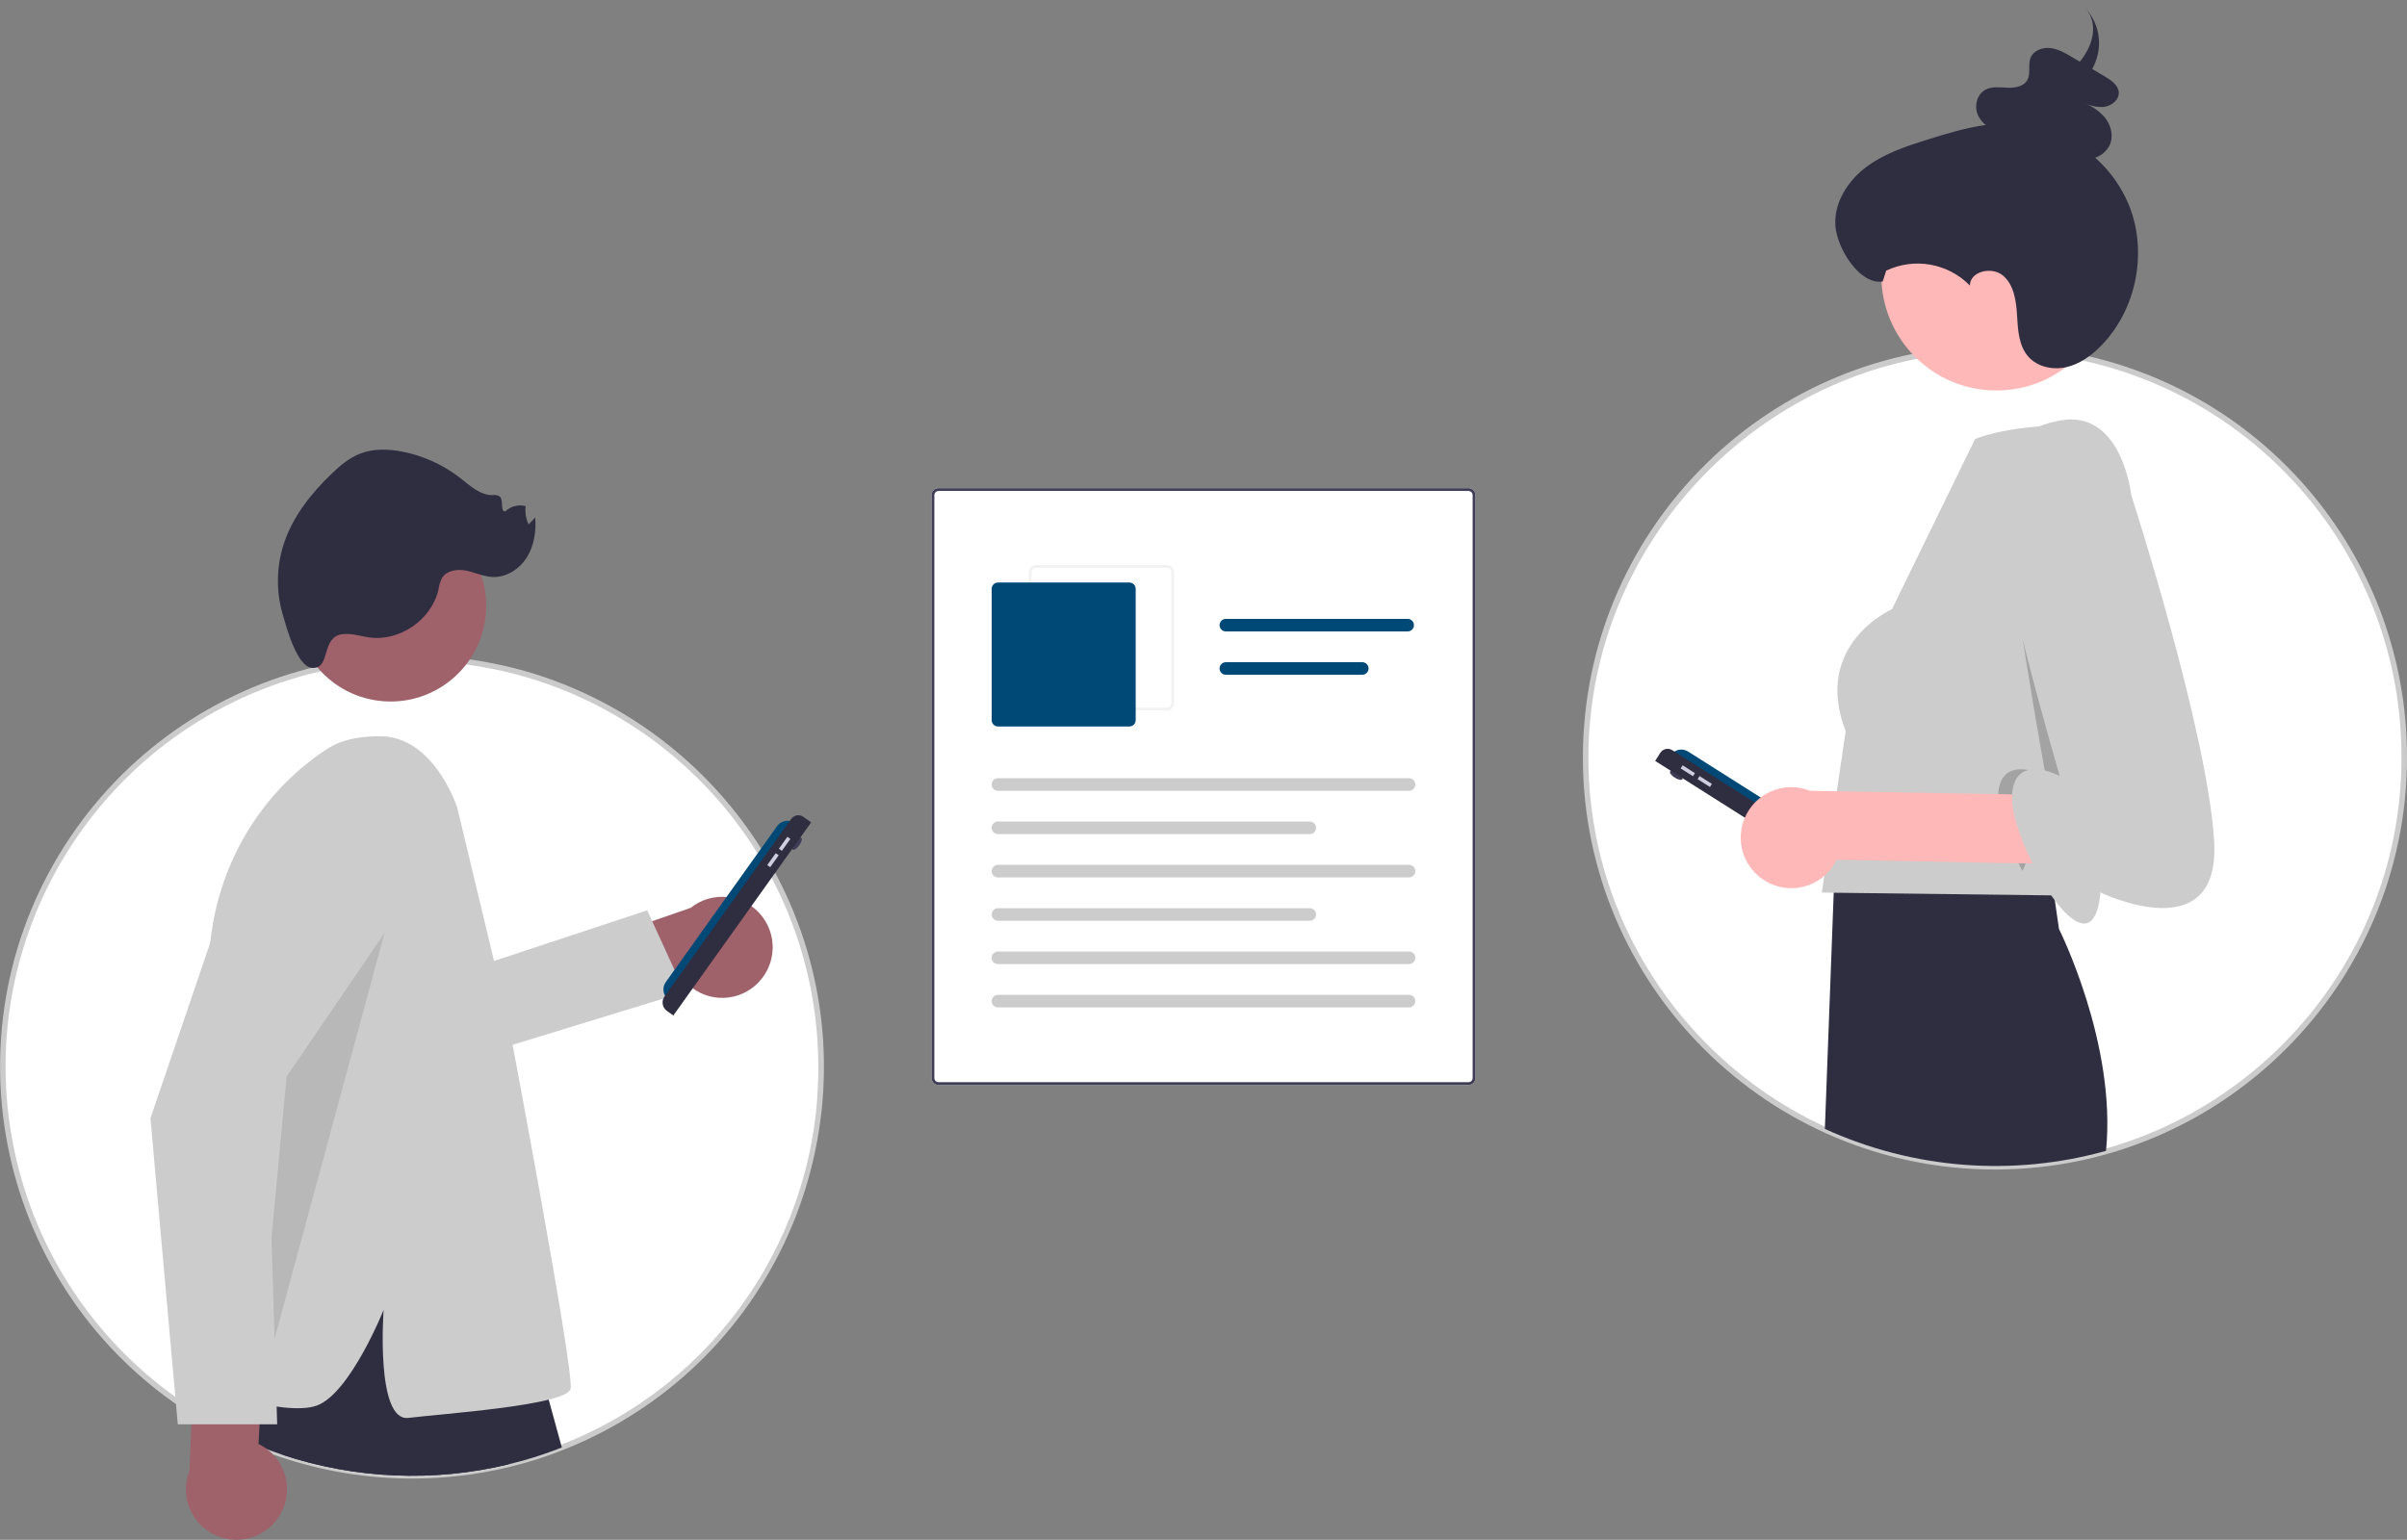 <?xml version="1.0" encoding="UTF-8"?>
<svg id="Layer_1" xmlns="http://www.w3.org/2000/svg" version="1.1" viewBox="0 0 871.172 557.471">
  <rect x="0" y="0" width="871.172" height="557.471" fill="#808080" stroke="none"/>
  <!-- Generator: Adobe Illustrator 29.5.1, SVG Export Plug-In . SVG Version: 2.1.0 Build 141)  -->
  <path d="M531.48,392.819h-191.788c-1.397-.002-2.529-1.133-2.53-2.53v-211.018c.002-1.397,1.133-2.529,2.53-2.53h191.788c1.397.002,2.529,1.133,2.53,2.53v211.018c-.002,1.397-1.133,2.529-2.53,2.53Z" fill="#fff"/>
  <path d="M531.48,392.819h-191.788c-1.397-.002-2.529-1.133-2.53-2.53v-211.018c.002-1.397,1.133-2.529,2.53-2.53h191.788c1.397.002,2.529,1.133,2.53,2.53v211.018c-.002,1.397-1.133,2.529-2.53,2.53ZM339.692,177.753c-.838,0-1.517.68-1.518,1.518v211.017c0,.838.68,1.517,1.518,1.518h191.788c.838,0,1.517-.68,1.518-1.518v-211.018c0-.838-.68-1.517-1.518-1.518h-191.788Z" fill="#3f3d56"/>
  <path d="M422.429,257.201h-47.568c-1.397-.002-2.529-1.133-2.53-2.53v-47.568c.002-1.397,1.133-2.529,2.53-2.53h47.568c1.397.002,2.529,1.133,2.53,2.53v47.568c-.002,1.397-1.133,2.529-2.53,2.53ZM374.861,205.585c-.838,0-1.517.68-1.518,1.518v47.568c0,.838.68,1.517,1.518,1.518h47.568c.838,0,1.517-.68,1.518-1.518v-47.567c0-.838-.68-1.517-1.518-1.518h-47.568Z" fill="#f2f2f2"/>
  <path d="M408.766,263.02h-47.568c-1.257-.001-2.276-1.02-2.277-2.277v-47.568c.001-1.257,1.02-2.276,2.277-2.277h47.568c1.257.001,2.276,1.02,2.277,2.277v47.568c-.001,1.257-1.02,2.276-2.277,2.277Z" fill="#004976"/>
  <path d="M509.973,286.298h-148.775c-1.258.004-2.28-1.013-2.284-2.271-.004-1.258,1.013-2.28,2.271-2.284h148.788c1.258,0,2.277,1.02,2.277,2.277s-1.02,2.277-2.277,2.277h0Z" fill="#ccc"/>
  <path d="M474.045,301.985h-112.846c-1.258.004-2.28-1.013-2.284-2.271-.004-1.258,1.013-2.28,2.271-2.284h112.859c1.258,0,2.277,1.02,2.277,2.277s-1.02,2.277-2.277,2.277h0Z" fill="#ccc"/>
  <path d="M509.467,228.61h-65.785c-1.258,0-2.277-1.02-2.277-2.277s1.02-2.277,2.277-2.277h65.785c1.258-.004,2.28,1.013,2.284,2.271.004,1.258-1.013,2.28-2.271,2.284h-.013Z" fill="#004976"/>
  <path d="M493.05,244.297h-49.367c-1.258,0-2.277-1.02-2.277-2.277s1.02-2.277,2.277-2.277h49.367c1.258,0,2.277,1.02,2.277,2.277s-1.02,2.277-2.277,2.277h0Z" fill="#004976"/>
  <path d="M509.973,317.672h-148.775c-1.258,0-2.277-1.02-2.277-2.277s1.02-2.277,2.277-2.277h148.775c1.258-.004,2.28,1.013,2.284,2.271.004,1.258-1.013,2.28-2.271,2.284h-.013Z" fill="#ccc"/>
  <path d="M474.045,333.359h-112.846c-1.258-.004-2.274-1.026-2.271-2.284.004-1.253,1.018-2.267,2.271-2.271h112.846c1.258-.004,2.28,1.013,2.284,2.271.004,1.258-1.013,2.28-2.271,2.284h-.013Z" fill="#ccc"/>
  <path d="M509.973,349.046h-148.775c-1.258.004-2.28-1.013-2.284-2.271-.004-1.258,1.013-2.28,2.271-2.284h148.788c1.258.004,2.274,1.026,2.271,2.284-.004,1.253-1.018,2.267-2.271,2.271Z" fill="#ccc"/>
  <path d="M509.973,364.734h-148.775c-1.258,0-2.277-1.02-2.277-2.277s1.02-2.277,2.277-2.277h148.775c1.258.004,2.274,1.026,2.271,2.284-.004,1.253-1.018,2.267-2.271,2.271Z" fill="#ccc"/>
  <path d="M297.172,386.296c.012,60.836-37.207,115.481-93.82,137.75-2.17.87-4.38,1.68-6.6,2.43-2.48.85-4.987,1.63-7.52,2.34-1.76.49-3.537.95-5.33,1.38-26.996,6.469-55.263,5.264-81.61-3.48-2.07-.69-4.12-1.43-6.15-2.2-2.73-1.05-5.43-2.18-8.08-3.39-.2-.08-.39-.17-.58-.26-1.04-.48-2.05-.96-3.08-1.47h-.01c-1.41-.68-2.807-1.387-4.19-2.12-3.18-1.68-6.29-3.47-9.33-5.37-1.58-.98-3.137-1.997-4.67-3.05C-1.514,463.137-19.346,371.181,26.373,303.465c21.635-32.044,54.956-54.346,92.829-62.129,2.61-.54,5.247-1.007,7.91-1.4,1.67-.26,3.36-.48,5.05-.67,1.21-.14,2.42-.27,3.65-.37h.01c3.29-.3,6.61-.487,9.96-.56.46-.01.92-.02,1.39-.03.26,0,.52-.01.78,0h.01c.4-.01.8-.01,1.21-.01,1.68,0,3.36.03,5.03.09,3.68.12,7.32.373,10.92.76,2.08.22,4.13.49,6.18.79.23.04.47.07.7.11.68.11,1.37.22,2.05.34,1.44.23,2.87.5,4.3.79,1.34.27,2.67.55,4,.85,4.916,1.121,9.769,2.5,14.54,4.13,32.335,11.055,59.865,32.929,77.94,61.93.51.81,1.01,1.63,1.5,2.46.38.62.74,1.24,1.1,1.87.13.21.25.42.36.63.08.12.14.24.21.36.66,1.15,1.3,2.32,1.92,3.49,11.362,21.366,17.286,45.201,17.25,69.4Z" fill="#fff"/>
  <path d="M149.187,535.301c-16.044,0-31.984-2.579-47.211-7.635-1.963-.655-3.987-1.379-6.19-2.214-2.778-1.068-5.516-2.217-8.141-3.416-.175-.069-.382-.166-.59-.264-.995-.459-1.969-.921-2.958-1.41l-.141-.064c-1.404-.677-2.825-1.396-4.224-2.137-3.185-1.683-6.345-3.502-9.392-5.406-1.585-.983-3.17-2.019-4.706-3.074C-2.535,463.648-20.482,371.069,25.55,302.898c21.782-32.257,55.325-54.706,93.451-62.542,2.618-.542,5.298-1.016,7.965-1.41,1.58-.246,3.293-.473,5.084-.674,1.218-.141,2.439-.272,3.681-.373,3.295-.299,6.669-.489,10.029-.563l1.659-.032c.19-.003.38-.004.57.002.356-.01.764-.01,1.182-.01,1.692,0,3.396.03,5.066.09,3.688.121,7.387.378,10.991.765,1.908.202,3.942.462,6.218.795l.961.152c.605.097,1.215.196,1.818.302,1.297.207,2.676.46,4.325.795,1.346.271,2.684.553,4.021.854,4.95,1.13,9.838,2.519,14.643,4.159,32.536,11.16,60.242,33.174,78.465,62.348.513.813,1.017,1.64,1.513,2.48.377.614.742,1.243,1.107,1.882.117.188.24.403.355.619.056.088.105.175.154.263l.057.101c.628,1.095,1.262,2.246,1.94,3.525,38.58,72.714,10.908,162.936-61.806,201.516-4.957,2.63-10.059,4.978-15.282,7.033-2.118.849-4.356,1.673-6.646,2.447-2.48.85-5.028,1.643-7.57,2.355-1.76.49-3.565.958-5.367,1.39-11.447,2.744-23.177,4.131-34.948,4.132ZM84.621,518.396h.005l.22.104c1.021.506,2.023.982,3.055,1.458.182.086.353.167.533.24,2.631,1.2,5.331,2.333,8.067,3.385,2.172.824,4.172,1.54,6.108,2.185,26.169,8.692,54.247,9.889,81.061,3.456,1.778-.426,3.559-.888,5.295-1.371,2.504-.702,5.016-1.483,7.464-2.322,2.259-.764,4.462-1.575,6.552-2.413,56.387-21.925,93.439-76.323,93.192-136.822h0c.015-24.033-5.868-47.702-17.133-68.93-.668-1.26-1.29-2.392-1.904-3.461l-.074-.131c-.032-.057-.062-.114-.1-.171l-.054-.092c-.099-.189-.207-.378-.324-.568-.373-.651-.728-1.262-1.102-1.873-.494-.836-.989-1.648-1.494-2.45-17.979-28.785-45.315-50.506-77.417-61.517-4.738-1.618-9.558-2.987-14.439-4.101-1.32-.298-2.643-.577-3.975-.845-1.622-.329-2.975-.578-4.26-.783-.609-.107-1.21-.204-1.805-.3l-.959-.152c-2.222-.325-4.231-.582-6.114-.781-3.556-.382-7.205-.636-10.847-.755-1.649-.06-3.329-.089-4.997-.089-.407.001-.794,0-1.186.009-.229-.006-.385-.004-.542-.002l-1.641.032c-3.313.073-6.641.26-9.891.556l-.101.004c-1.137.096-2.336.225-3.535.363-1.767.199-3.452.422-5.011.665-2.637.39-5.279.857-7.861,1.391C39.913,258.651-11.284,336.334,5.052,415.825c7.731,37.617,29.881,70.713,61.709,92.202,1.518,1.043,3.076,2.061,4.637,3.029,3.009,1.88,6.126,3.675,9.27,5.335,1.309.694,2.637,1.367,3.952,2.004Z" fill="#cbcbcb"/>
  <path d="M275.818,354.159c-6.104,7.966-17.51,9.476-25.476,3.373-.849-.651-1.64-1.375-2.362-2.165l-39.047,14.131-14.375-21.634,55.422-19.181c7.882-6.3,19.379-5.017,25.678,2.865,5.271,6.595,5.337,15.943.159,22.612Z" fill="#9f616a"/>
  <polygon points="153.806 356.174 234.25 329.584 247.806 359.174 172.806 382.174 153.806 356.174" fill="#ccc"/>
  <path d="M183.902,530.196c-26.996,6.469-55.263,5.264-81.61-3.48l1.8-17.02,1.67-15.9,25.05-38.73,8.03-12.41,33.09,12.03,3.37,21.25,5.37,33.89,3.23,20.37Z" fill="#2f2e41"/>
  <path d="M203.352,524.046c-2.17.87-4.38,1.68-6.6,2.43-2.48.85-4.987,1.63-7.52,2.34-1.76.49-3.537.95-5.33,1.38-26.996,6.469-55.263,5.264-81.61-3.48-2.07-.69-4.12-1.43-6.15-2.2.277,5.922.096,11.856-.54,17.75-2.889-6.907-5.406-13.964-7.54-21.14-.15-.48-.29-.96-.43-1.44-.7-2.42-1.32-4.73-1.88-6.9-.64-2.51-1.19-4.84-1.65-6.97-1.83-8.36-2.41-13.53-2.41-13.53l19.55-40.6,3.91.45,1.62.18,9.8,1.12,14.24,1.63,23.07,2.63,21.42,18.24,19.19,16.35s1.6,5.44,4.11,14.45c1.36,4.84,2.97,10.71,4.75,17.31Z" fill="#2f2e41"/>
  <circle cx="141.372" cy="219.386" r="34.591" transform="translate(-87.484 344.851) rotate(-85.935)" fill="#9f616a"/>
  <path d="M165.451,292.256s-8.314-25.698-27.865-25.698c-4.888,0-12.776.405-19.188,4.589-25.816,16.846-41.521,45.48-42.724,76.283l-6.011,153.881s33.087,12.031,45.118,7.52,24.063-34.591,24.063-34.591c0,0-3.008,40.606,9.024,39.102s57.15-4.512,58.654-10.528-23.024-135.362-23.024-135.362l-18.047-75.197Z" fill="#ccc"/>
  <path d="M124.556,229.528c3.103-.185,6.133.864,9.215,1.273,11.025,1.464,22.495-6.537,24.929-17.389.195-1.445.626-2.849,1.275-4.154,1.697-2.77,5.561-3.299,8.747-2.662s6.205,2.128,9.45,2.298c5.009.263,9.818-2.821,12.488-7.068s3.425-9.472,3.065-14.475l-2.401,2.52c-.976-2.064-1.353-4.361-1.087-6.629-2.588-.689-5.348.017-7.286,1.864-2.117.225-.519-3.928-2.092-5.363-.765-.47-1.677-.641-2.56-.479-4.505.043-8.149-3.402-11.698-6.176-6.15-4.795-13.343-8.076-20.996-9.577-5.087-.992-10.496-1.152-15.319.743-3.962,1.556-7.278,4.389-10.345,7.339-7.552,7.262-14.24,15.795-17.382,25.79-2.554,8.187-2.627,16.947-.208,25.175,1.266,4.273,5.082,18.907,10.667,19.248,7.019.428,2.805-11.757,11.541-12.278Z" fill="#2f2e41"/>
  <polygon points="139.162 337.798 103.741 389.749 92.413 510.419 139.162 337.798" isolation="isolate" opacity=".1"/>
  <ellipse cx="288.477" cy="305.466" rx="2.642" ry=".991" transform="translate(-127.734 362.882) rotate(-54.493)" fill="#3f3d56"/>
  <path d="M242.047,362.01h0c-2.079-1.483-2.562-4.371-1.079-6.45h0l40.286-56.464c1.483-2.079,4.371-2.562,6.45-1.079h0l-45.658,63.993h0Z" fill="#004976"/>
  <path d="M243.702,367.654l-2.331-1.663c-1.683-1.2-2.073-3.538-.873-5.22h0l45.869-64.289c1.014-1.421,2.987-1.751,4.408-.737h0l2.805,2.001h0l-49.878,69.908h0Z" fill="#2f2e41"/>
  <rect x="281.342" y="304.846" width="5.285" height="1.321" transform="translate(-129.651 359.242) rotate(-54.493)" fill="#d0cde1"/>
  <rect x="277.122" y="310.761" width="5.285" height="1.321" transform="translate(-136.235 358.286) rotate(-54.493)" fill="#d0cde1"/>
  <path d="M100.454,549.78c5.863-8.146,4.012-19.501-4.134-25.364-.868-.625-1.791-1.172-2.755-1.635l2.244-41.465-24.865-7.509-2.346,58.601c-3.753,9.366.797,20.002,10.164,23.755,7.837,3.14,16.805.502,21.693-6.383Z" fill="#9f616a"/>
  <path d="M100.321,515.674h-35.973l-9.898-110.805.034-.101,33.669-98.883c4.716-13.849,19.765-21.254,33.615-16.538s21.254,19.765,16.538,33.615c-.509,1.495-1.151,2.941-1.917,4.322l-39.618,71.347,3.55,117.043Z" fill="#ccc"/>
  <path d="M870.172,274.14c.077,81.813-66.183,148.198-147.996,148.275-81.813.077-148.198-66.183-148.275-147.996-.076-80.599,64.301-146.468,144.881-148.239.46-.01.92-.02,1.39-.03.66-.01,1.33-.01,2-.01,1.68,0,3.36.03,5.03.09,3.68.12,7.32.373,10.92.76,2.08.22,4.13.49,6.18.79.23.04.47.07.7.11,8.46,1.304,16.788,3.349,24.89,6.11,59.965,20.45,100.275,76.784,100.28,140.14Z" fill="#fff"/>
  <path d="M722.034,423.415c-82.171.004-149.055-66.806-149.133-148.995-.076-81.143,64.735-147.457,145.859-149.24l1.39-.03c2.355-.034,4.752-.003,7.088.081,3.684.121,7.383.378,10.991.766,1.91.202,3.945.462,6.218.795l.726.114c72.574,11.269,126.079,73.792,125.999,147.235h0c.078,82.232-66.761,149.197-148.995,149.275h-.143ZM722.156,127.14c-.66,0-1.32,0-1.969.01l-1.383.03c-79.423,1.745-143.978,67.796-143.903,147.238.076,81.081,66.07,146.993,147.133,146.997h.141c81.131-.077,147.073-66.144,146.997-147.274h0c.08-72.465-52.715-134.152-124.322-145.263l-.719-.113c-2.22-.325-4.229-.582-6.114-.781-3.56-.383-7.209-.637-10.848-.755-1.649-.06-3.329-.089-4.997-.089h-.016Z" fill="#cbcbcb"/>
  <ellipse cx="606.694" cy="280.715" rx=".991" ry="2.642" transform="translate(44.949 643.098) rotate(-57.656)" fill="#3f3d56"/>
  <path d="M604.6,273.525h0c1.366-2.158,4.223-2.799,6.381-1.433h0l58.601,37.109c2.158,1.366,2.799,4.223,1.433,6.381h0s-66.415-42.057-66.415-42.057Z" fill="#004976"/>
  <path d="M599.057,275.488l1.844-2.911c.934-1.474,2.886-1.913,4.36-.979h0l66.722,42.252c1.746,1.106,2.265,3.418,1.16,5.164h0s-1.532,2.419-1.532,2.419h0l-72.554-45.945h0Z" fill="#2f2e41"/>
  <rect x="610.209" y="276.417" width="1.321" height="5.285" transform="translate(48.29 645.856) rotate(-57.656)" fill="#d0cde1"/>
  <rect x="616.348" y="280.305" width="1.321" height="5.285" transform="translate(47.86 652.851) rotate(-57.656)" fill="#d0cde1"/>
  <circle cx="722.567" cy="99.723" r="41.652" fill="#ffb8b8"/>
  <path d="M762.232,416.66c-33.792,9.437-69.833,6.621-101.75-7.95l3.2-85.5.24-6.65.09-2.16.11-3.18.08-2.03s.13-.01.38-.02c.68-.05,2.25-.16,4.5-.29,2.61-.15,6.12-.34,10.21-.51.97-.04,1.97-.08,3-.13,21.54-.8,55.18-.97,59.63,5.52l.56,3.82.9,6.17,1.84,12.61s20.92,41.6,17.01,80.3Z" fill="#2f2e41"/>
  <path d="M772.806,201.017l-8.204,75.78-15.625,34.561-5.791,12.816-83.812-1.016,8.635-58.414c-12.191-31.493,16.762-44.192,16.762-44.192l30.033-61.535s8-4,28.889-5.007c19.419-.936,4.111,2.007,4.111,2.007,25.397-2.54,25,45,25,45Z" fill="#ccc"/>
  <path d="M747.602,280.797l-15.625,34.561c-5.018-9.387-8.838-20.018-8.838-26.297,0-17.27,17.27-8.127,17.27-8.127,0,0-13.969-76.446-13.969-99.304,0-15.183,12.658,52.197,21.161,99.167Z" isolation="isolate" opacity=".2"/>
  <path d="M770.571,74.347c-2.71-6.613-6.901-12.515-12.252-17.252,2.194-.736,4.026-2.279,5.124-4.317,1.603-3.173.754-7.153-1.426-9.993-1.987-2.4-4.557-4.249-7.463-5.371,2.13.968,4.459,1.417,6.796,1.307,2.833-.295,5.665-2.518,5.497-5.276-.16-2.628-2.745-4.405-5.065-5.776-1.505-.89-3.01-1.779-4.515-2.669.447-.864.839-1.755,1.176-2.668,2.653-6.779,1.086-14.483-4.004-19.688,4.929,5.018,3.67,12.783-1.199,19.085-.157.203-.326.401-.489.602-.965-.57-1.93-1.141-2.895-1.711-2.406-1.422-4.908-2.878-7.703-3.213s-5.979.771-7.12,3.264c-1.221,2.669.167,6.075-1.424,8.553-1.393,2.168-4.433,2.63-7.069,2.527-2.635-.103-5.437-.519-7.782.647-3.26,1.62-4.329,6.003-2.879,9.271.645,1.392,1.605,2.614,2.806,3.569-6.976.974-13.847,3.046-20.599,5.152-7.962,2.484-16.072,5.123-22.726,10.152-6.654,5.029-11.695,12.966-11.061,21.282s8.896,21.414,17.129,20.085l1.253-3.924c10.207-4.852,22.369-2.689,30.278,5.383.095-5.236,8.064-6.975,12.036-3.562s4.737,9.185,5.045,14.413c.308,5.228.6,10.92,4.043,14.865,3.305,3.786,8.935,4.961,13.833,3.833,4.898-1.128,9.132-4.235,12.639-7.835,12.725-13.06,16.823-33.817,10.017-50.734Z" fill="#2f2e41"/>
  <path d="M637.72,318.154c8.146,5.863,19.501,4.012,25.364-4.134.625-.868,1.172-1.791,1.635-2.755l113.465,2.244,7.509-24.865-130.601-2.346c-9.366-3.753-20.002.797-23.755,10.164-3.14,7.837-.502,16.805,6.383,21.693h0Z" fill="#ffb8b8"/>
  <path d="M748.029,151.915s-26.413,2.032-26.413,24.89,23.874,104.13,23.874,104.13c0,0-17.27-9.143-17.27,8.127s28.953,67.557,32.001,34.033c0,0,43.684,21.334,41.144-18.794s-29.969-124.956-29.969-124.956c0,0-3.048-28.953-23.366-27.429Z" fill="#ccc"/>
</svg>
